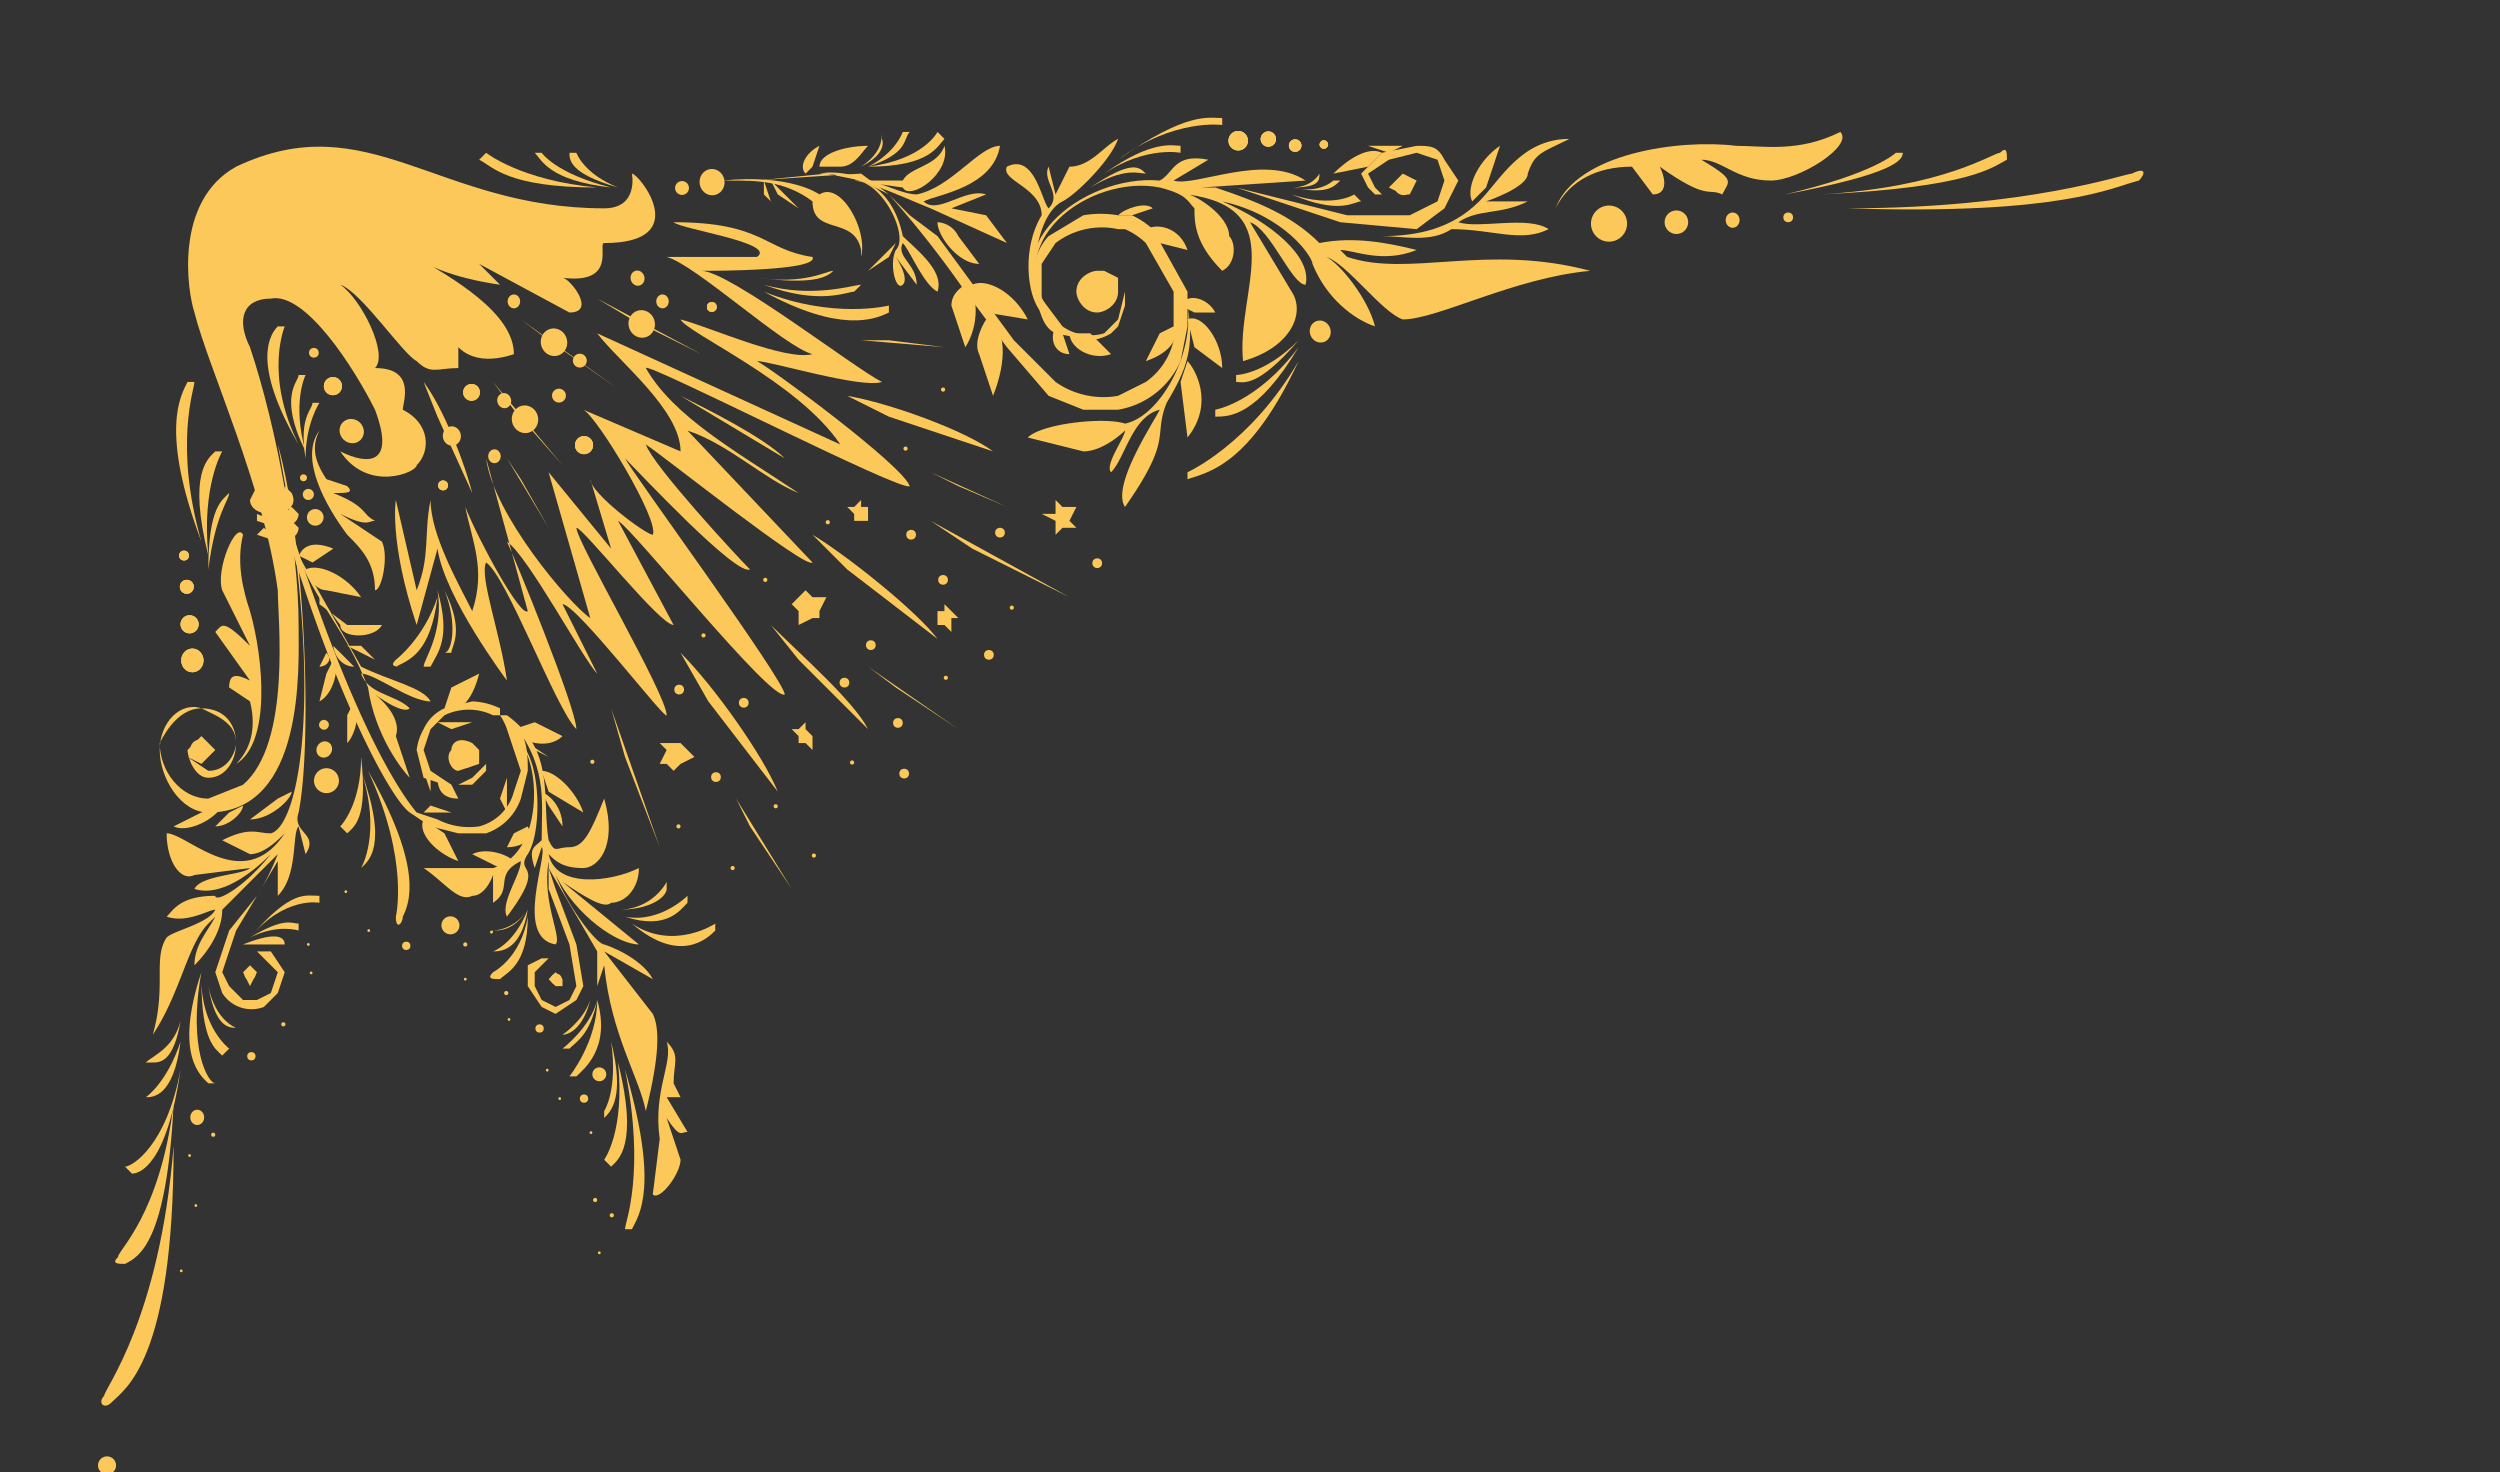 <svg xmlns="http://www.w3.org/2000/svg" xmlns:xlink="http://www.w3.org/1999/xlink" viewBox="0 0 360 212"><rect x="0" y="0" width="360" height="212" fill="#333333" stroke="none"/><defs><radialGradient id="Degradado_sin_nombre_163" cx="-6.4" cy="-1214.5" r="2.9" data-name="Degradado sin nombre 163" fx="-6.4" fy="-1214.5" gradientTransform="matrix(-1 0 0 -1 139 -1112)" gradientUnits="userSpaceOnUse"><stop offset=".2" stop-color="#fff" stop-opacity="0"/><stop offset=".3" stop-color="#e9eff6" stop-opacity=".1"/><stop offset=".4" stop-color="#acc4df" stop-opacity=".4"/><stop offset=".5" stop-color="#79a0cc" stop-opacity=".6"/><stop offset=".6" stop-color="#5284bd" stop-opacity=".8"/><stop offset=".8" stop-color="#3670b2" stop-opacity=".9"/><stop offset=".9" stop-color="#2564ac"/><stop offset="1" stop-color="#2060aa"/></radialGradient><radialGradient xlink:href="#Degradado_sin_nombre_163" id="Degradado_sin_nombre_163-2" cx=".4" cy="-1217.4" r="2.3" data-name="Degradado sin nombre 163" fx=".4" fy="-1217.4" gradientTransform="matrix(-1 0 0 -1 145 -1120)"/><radialGradient xlink:href="#Degradado_sin_nombre_163" id="Degradado_sin_nombre_163-3" cx="8.9" cy="-1217.9" r="1.8" data-name="Degradado sin nombre 163" fx="8.9" fy="-1217.9" gradientTransform="matrix(-1 0 0 -1 153 -1125)"/><radialGradient xlink:href="#Degradado_sin_nombre_163" id="Degradado_sin_nombre_163-4" cx="16.6" cy="-1217.1" r="1.2" data-name="Degradado sin nombre 163" fx="16.6" fy="-1217.1" gradientTransform="matrix(-1 0 0 -1 160 -1129)"/><radialGradient xlink:href="#Degradado_sin_nombre_163" id="Degradado_sin_nombre_163-5" cx="-768" cy="-490.4" r="2.5" data-name="Degradado sin nombre 163" fx="-768" fy="-490.4" gradientTransform="matrix(0 -1 1 0 912 -500)"/><radialGradient xlink:href="#Degradado_sin_nombre_163" id="Degradado_sin_nombre_163-6" cx="-755.5" cy="-494.1" r="2" data-name="Degradado sin nombre 163" fx="-755.5" fy="-494.1" gradientTransform="matrix(0 -1 1 0 915 -488)"/><radialGradient xlink:href="#Degradado_sin_nombre_163" id="Degradado_sin_nombre_163-7" cx="-742.2" cy="-492.7" r="1.6" data-name="Degradado sin nombre 163" fx="-742.2" fy="-492.7" gradientTransform="matrix(0 -1 1 0 914 -476)"/><radialGradient xlink:href="#Degradado_sin_nombre_163" id="Degradado_sin_nombre_163-8" cx="-729" cy="-492.8" r="1" data-name="Degradado sin nombre 163" fx="-729" fy="-492.8" gradientTransform="matrix(0 -1 1 0 913 -464)"/><radialGradient xlink:href="#Degradado_sin_nombre_163" id="Degradado_sin_nombre_163-9" cx="-34.4" cy="-1193.5" r="1.2" data-name="Degradado sin nombre 163" fx="-34.4" fy="-1193.5" gradientTransform="matrix(-1 0 0 -1 168 -1118)"/><radialGradient xlink:href="#Degradado_sin_nombre_163" id="Degradado_sin_nombre_163-10" cx="-37" cy="-1180.2" r="2.1" data-name="Degradado sin nombre 163" fx="-37" fy="-1180.2" gradientTransform="matrix(-1 0 0 -1 168 -1118)"/><radialGradient xlink:href="#Degradado_sin_nombre_163" id="Degradado_sin_nombre_163-11" cx="-54.4" cy="-1185.9" r="2.2" data-name="Degradado sin nombre 163" fx="-54.4" fy="-1185.9" gradientTransform="matrix(-1 0 0 -1 168 -1118)"/><radialGradient xlink:href="#Degradado_sin_nombre_163" id="Degradado_sin_nombre_163-12" cx="-70.9" cy="-1163.2" r="1.2" data-name="Degradado sin nombre 163" fx="-70.9" fy="-1163.2" gradientTransform="matrix(-1 0 0 -1 168 -1118)"/><radialGradient xlink:href="#Degradado_sin_nombre_163" id="Degradado_sin_nombre_163-13" cx="1283.4" cy="-441.2" r="2.8" data-name="Degradado sin nombre 163" fx="1283.4" fy="-441.2" gradientTransform="matrix(0 1 -1 0 241 -1197)"/><radialGradient xlink:href="#Degradado_sin_nombre_163" id="Degradado_sin_nombre_163-14" cx="182.4" cy="-1273" r="2.3" data-name="Degradado sin nombre 163" fx="182.4" fy="-1273" gradientTransform="matrix(-1 0 0 -1 273 -1207)"/><style>.cls-15{fill:#fcc859}</style></defs><g style="isolation:isolate"><g id="Layer_1" data-name="Layer 1"><path d="m57 72 3 13c2-5 1-8 2-13 0 5 4 12 6 16 2-6 0-10-1-15 2 5 8 16 9 15l-6-22c1 8 12 21 15 23l-6-21 9 11-3-10c0 2 8 8 9 8 1-2-8-17-10-18l14 6c0-6-9-13-12-17l35 16c-6-9-22-16-23-18 4 1 15 6 19 5-4-1-17-13-21-14h13c3-2-11-4-12-5 13 0 13 4 20 5 1 2-14 2-16 2 4 0 22 14 26 16-3 1-16-3-18-3 2 1 21 15 22 18-1 1-38-18-38-17 4 7 13 12 22 18-5-2-10-7-16-9l18 19c-1 1-21-15-24-17 1 3 13 16 15 18-2 1-16-14-18-16 1 2 23 32 23 34-2 1-22-24-24-25l8 15c-2 0-13-14-14-14 0 2 13 24 13 27 0 1-13-16-15-16l5 10c-2-2-10-17-13-19 1 2 10 24 10 27-3-3-10-22-13-24-1 2 2 10 3 17 0 0-9-12-10-19l-3 11c-4-12-3-18-3-18Z" class="cls-15"/><path d="m63 60 5 11c-1-4-4-12-7-16l2 5ZM32 143l-1-3 2-6 4-5a35 35 0 0 0 3-6l-8 8c0 3-2 6-4 8 0-3 2-5 3-7l-1 1c-3 3-4 10-8 16 2-7 0-11 2-14 1-1 6-2 7-4-1 0-4 2-7 1 1-1 2-3 7-3 0 1 4-1 8-6-4 4-8 6-11 5 1-2 7-2 8-3l-8 1c-2 1-4-2-4-6 3 0 11 9 17 0-1 1-3 3-5 3l-4-2c4-2 5-1 7-1 4-1 8-20 1-56 4 14 5 43 3 53-1 3 3 3 1 6l-1-4c-1 1 0 7-3 10v-6 1l-3 5-3 5-2 6 1 2 2 2h2l2-1 1-3-2-2-1-1-1 1-1 2 1-1 1 1-1 2-1-2 1-2 1-1h2l2 3-1 3-2 2a5 5 0 0 1-6-2ZM75 107c3 4 3 16-4 18H61c3 2 5 5 7 4 2 0 3-3 3-3v4c3-2 0-4 4-6 0 2-3 6-2 8 6-8 1-6 3-9s2-13-1-16Z" class="cls-15"/><path d="m72 125-4-2c2-1 5 0 6 1l-2 1ZM48 92l1 1-2-2 1 1ZM49 94l2 2c-2 0-3-2-3-3l1 1ZM47 97l-1 4c2-1 3-5 2-6l-1 2ZM47 94l-1 2c1 0 2-1 1-2ZM50 103v4c1-1 2-4 1-6l-1 2ZM52 93l2 2-4-2h2ZM77 104l4 2c-2 2-6 1-7-1l3-1ZM47 85l5 1c-2-3-6-5-8-4 0 0 1 3 3 3ZM45 81l3-2c-5-2-5 2-5 1l2 1ZM65 105l3-1h-5l2 1ZM65 99l4-2c-1 4-3 6-5 5l1-3ZM64 120l2 4c-3-1-6-4-5-6l3 2ZM62 116l3 1h-4l1-1ZM72 115l1-3v5l-1-2ZM74 120l-1 2c2 0 4-1 3-3l-2 1ZM79 114l5 3c-1-3-4-6-6-6l1 3ZM79 116l2 3c0-2-1-4-3-5l1 2ZM77 108l2 1-3-2 1 1ZM65 113l1 2c-2 0-3-1-3-3l2 1ZM62 112v2l-1-3 1 1ZM55 90c-1 2-6 2-6 0l-3-4v1l4 3h5Z" class="cls-15"/><path d="M43 80c2 6 7 11 10 19 1 7 5 12 6 13l-2-6c1-3-3-6-3-6s4 3 5 2c-2-2-6-2-7-5 2 0 7 4 10 4-1-2-6-3-10-5l-9-16ZM83 144l1-2-1-6-3-8-1-3 7 12v5l1-3c1 10 5 16 6 21 2-8 2-12 1-14l-7-9 7 4c-1-2-4-4-7-5-1 0-5-5-7-10 3 6 9 10 12 10l-11-9c3 2 6 4 7 3 2 0 4-2 4-5-4 2-12 3-13-2 1 1 2 2 5 2 2 0 5-3 3-10-2 5-3 7-5 7s-2 1-3-1c-1-6 1-13-6-18 6 7 5 12 5 18-1 1-2 1-1 4l1-3c1 1-4 13 2 14 1-1-2-6-1-12v4l3 8 1 6-1 2-2 1-2-1-1-2v-2l2-2h1l1 1v2l-1-1-1 1 1 1h1v-3l-1-1h-2l-2 1v3l2 3 2 1 3-2Z" class="cls-15"/><path d="m62 119-3-2c-4-3-16-28-23-61 10 37 19 55 24 61l3 1a10 10 0 0 0 6 1 7 7 0 0 0 5-5l1-3-2-6a8 8 0 0 0-1-2h-1a8 8 0 0 0-7 0l-2 2-1 3 1 3 3 2h1l2-1 2-2-1-2v2l-3 1c-1 0-2-2-1-3 0-1 1-2 3-1l1 1 1 2v1l-2 2h-4l-3-1-1-4a8 8 0 0 1 1-3 6 6 0 0 1 3-3l4-1a10 10 0 0 1 4 1v1h1l1 1c2 2 2 5 2 7l-1 4a8 8 0 0 1-5 5h-4l-4-1ZM123 26c4 0 8 8 6 10-1 2 0 6 1 5s-1-4-1-4l3 4c0-3-3-4-2-6 1 1 3 6 5 7 1-3-3-6-5-8-1-5-4-8-7-8ZM150 45c-2-4-1-14 3-16 2-1 7-6 8-9-2 1-4 4-7 4l-2 4-1-4c-1 2 2 4 0 6-1-1-2-8-6-6-1 2 5 3 5 7-3 5-2 12 0 14ZM171 44c1 7-4 16-9 17-3-1-12 0-14 2l8 2c3 0 6-3 6-3 0 1-3 5-2 6 2-2 3-8 7-9-1 2-7 11-5 14 7-10 4-10 6-15 3-5 4-8 3-14ZM214 27l2-6c-3 2-5 6-4 8l2-2ZM138 34l3 4c-3 0-6-4-6-6 0 0 2 0 3 2Z" class="cls-15"/><path d="m128 37-3 2 4-4-1 2ZM112 28l3 2-4-4 1 2ZM110 28l1 1-1-3v2ZM172 50l4 3c0-4-3-8-5-7l1 4ZM121 24c2 0 3-2 4-3-3 0-7 1-7 3h3ZM117 24l1-3c-2 1-3 3-2 4l1-1ZM172 45h3c-1-2-4-3-5-1l2 1ZM170 55l1 8c4-5 1-10 0-11l-1 3ZM141 51l2 6c2-5 2-10-1-11 0 0-2 3-1 5ZM137 44l2 6c2-3 2-8 0-9 0 0-2 1-2 3ZM142 45l6 1c-2-4-6-6-8-5l2 4ZM167 48l-2 4c3-1 5-3 4-5l-2 1ZM167 35l4 1c-1-3-4-4-6-3l2 2ZM163 31l3-1c-1-1-4 0-5 1h2ZM157 48l3 3c-3 1-6-1-6-3h3ZM153 48l1 3c-2 0-3-2-2-4l1 1ZM197 24l-5 1c2-2 5-4 7-3l-2 2ZM200 22l-3-1h5l-2 1Z" class="cls-15"/><path d="M124 37c1-4-3-11-6-9 0 0-4-3-14-2h1c4 0 8 0 12 3 0 5 6 2 7 7ZM136 21c1 4-5 8-6 6l-7-1h7c1-2 5-2 6-5Z" class="cls-15"/><path d="M118 25c5 0 11 3 16 5l11 5-3-4-5-1 5-2c-3-1-7 3-9 1 2-1 10-2 11-8-3 0-7 6-12 7-3 0-9-4-14-3ZM199 34c5 0 10-1 14-5 3-3 6-9 13-9-4 2-5 2-6 5 0 2-6 4-6 4h6c-4 2-7 1-10 3 3 1 10-1 13 1-4 2-8 0-14 0-3 2-7 1-10 1Z" class="cls-15"/><path d="m208 30-4 3-11-1-15-5h-3c6 2 11 4 15 8 5-1 10 0 14 1-5 2-9 0-11 0l1 1c9 3 20-2 35 2-11 1-22 7-27 7-3-1-8-8-11-9 2 1 6 6 7 10-3-1-7-4-9-9 0-1-4-7-13-9 7 3 13 8 12 12-2 0-5-8-8-9l6 10c2 3 0 8-7 10-1-10 7-22-8-24 1 0 6 3 6 6 1 1 1 4-1 5-4-4-4-7-4-9-1-1-1-2-5-3-10-2-24 8-15 19-10-10 4-21 15-20 2-1 2-4 7-3l-5 3c3 1 13-4 19 0l-15 1h5l16 4h9l4-2 1-3-1-3-3-1-4 1-3 2 1 2 1 1h3l-2-1 2-2 2 1-1 2h-5l-1-1-1-2 3-3 5-1c2 0 3 0 4 2l2 3-2 4Z" class="cls-15"/><path d="m156 59-5-2-6-7-6-8a148 148 0 0 0-11-14l-4-2-5-1-10 1a762 762 0 0 1 15-1l4 3 3 3 4 3 11 15 6 6a12 12 0 0 0 9 2l4-2a10 10 0 0 0 4-6v-7l-4-7a10 10 0 0 0-3-2h-1a11 11 0 0 0-9 2l-2 3v5l3 4a7 7 0 0 0 6 1l2-2 1-4-1-2v2c0 2-2 3-3 3-2 0-3-2-3-3 0-2 2-3 3-3h1l2 1 1 2v2l-1 3-1 1a7 7 0 0 1-3 1l-5-1c-2-1-2-3-3-5a11 11 0 0 1 0-5 8 8 0 0 1 2-4l5-3a15 15 0 0 1 5 0h2a12 12 0 0 1 3 2l5 9v5l-1 5a12 12 0 0 1-9 7h-5Z" class="cls-15"/><ellipse cx="102.5" cy="26.3" class="cls-15" rx="1.8" ry="1.9" transform="rotate(-8 102 26)"/><circle cx="98.2" cy="27.1" r="1" class="cls-15" transform="rotate(-8 98 27)"/><ellipse cx="92.5" cy="46.8" class="cls-15" rx="1.9" ry="2" transform="rotate(-19 92 47)"/><path d="m75 69 4 7-6-10 2 3Z" class="cls-15"/><ellipse cx="91.8" cy="40" class="cls-15" rx="1" ry="1.1" transform="rotate(-15 92 40)"/><path d="m40 115-4 3c3 0 6-3 6-4l-2 1ZM100 109l-2 1-1 1-1-1h-1l1-2-1-1h3l1 1 1 1zM118 89h-1l-2 1v-2l-1-1 1-1 1-1 1 1h2l-1 2v1zM155 76h-2l-1 1v-2l-2-1h2v-2l1 1h2l-1 2 1 1zM117 106v2l-1-1h-1v-1l-1-1h1l1-1v1l1 1zM138 89h-1v2l-1-1h-1v-2h1v-1l1 1 1 1zM125 73v2h-2v-1l-1-1h1l1-1v1h1z" class="cls-15"/><path d="M32 51" style="fill:#b89859"/><path d="M87 30c-24 0-34-15-53-6-9 5-7 18-6 21 2 8 10 25 12 40 0 4 2 22-5 28l-5 2c-4 0-7-4-7-8 1-2 3-5 6-5 2 1 5 2 5 5 0 1-1 4-4 4l-3-2 2 1 2-2-2-2-2 2c0 1 1 4 3 4 5 0 6-10-1-10-3-1-6 2-6 6s3 9 7 9c14 0 13-21 13-27 0-11-3-28-7-40-2-4-1-7 3-7 5-1 12 10 15 16 3 8-1 8-5 6 4 6 11 3 11 2 2-2 2-6-2-8 0-1 2-6-4-6 2-2-2-10-5-12 3 1 9 10 11 11 2 2 3 1 6 1v-3c2 2 5 2 8 1 0-6-9-11-14-14 1 1 5 3 12 4l-3-3 13 7c4 0 0-5-1-5 8 1 5-5 6-5 13 0 5-10 4-10 0 0 1 5-4 5Z" class="cls-15"/><path d="m74 59 7 8-10-12 3 4ZM91 46l10 5-15-8 5 3ZM92 40l6 2-9-3 3 1ZM79 49l10 7-14-10 4 3ZM115 95l10 10c-2-4-10-11-14-15l4 5ZM140 79l14 7-20-11 6 4ZM138 70l7 3-11-5 4 2ZM103 60l10 6c-3-3-11-7-15-9l5 3ZM129 99l9 6-13-9 4 3ZM108 119l6 9-8-13 2 4ZM128 60l15 5c-4-3-15-7-21-8l6 3ZM128 49l8 1-12-1h4ZM122 82l13 10c-3-4-13-12-18-15l5 5ZM90 109l5 13-7-20 2 7ZM102 101l10 13c-2-5-9-15-14-20l4 7ZM30 156h1c-1 0-4-5-2-16-4 12 0 15 1 16Z" class="cls-15"/><path d="m32 152 1-1s-4-3-4-10c0 9 2 10 3 11Z" class="cls-15"/><path d="M34 148s1 0 0 0c0 0-3-1-4-6 1 6 3 6 4 6ZM83 155h-1s4-5 4-11c2 7-2 10-3 11Z" class="cls-15"/><path d="M82 151h-1s4-3 5-7c-1 5-3 6-4 7Z" class="cls-15"/><path d="M81 149s-1 0 0 0c0 0 3-2 4-5-1 4-3 5-4 5ZM58 132c0 1-1 2-1 0 0 0 2-8-4-21 8 14 6 19 5 21Z" class="cls-15"/><path d="M53 125h-1s3-5 0-14c4 11 1 13 0 14Z" class="cls-15"/><path d="m50 120-1-1s3-3 3-10c1 9-1 10-2 11ZM27 55h1c0 1-3 9 1 23-6-16-3-21-2-23Z" class="cls-15"/><path d="M31 65h1s-3 5-2 15c-3-12 0-14 1-15Z" class="cls-15"/><path d="M33 71s1 0 0 0c0 1-2 3-3 11 0-9 2-10 3-11ZM69 23l1-1s5 4 16 5c-13 0-15-3-17-4Z" class="cls-15"/><path d="M77 22h1s2 3 10 5c-9-1-10-4-11-5Z" class="cls-15"/><path d="M82 22h1s1 3 6 5c-7-2-7-4-7-5ZM171 69v-1s9-4 16-16c-7 15-13 16-16 17Z" class="cls-15"/><path d="M175 60v-1s6-1 12-9c-6 10-10 10-12 10Z" class="cls-15"/><path d="M178 55v-1s4 0 9-5c-6 7-8 6-9 6ZM176 17v1s-7-1-15 5c10-7 13-6 15-6Z" class="cls-15"/><path d="M170 21v1s-5-1-11 3c7-5 10-4 11-4Z" class="cls-15"/><path d="M165 25c-1 0-3-1-8 2 6-4 7-3 8-2ZM46 129v1s-5-1-10 5c6-7 8-6 10-6Z" class="cls-15"/><path d="M43 133v1s-3-1-7 1c5-3 6-2 7-2ZM41 136h-6c5-2 6-1 6 0ZM136 20l-1-1s-2 4-10 5c9 0 10-3 11-4Z" class="cls-15"/><path d="M131 19h-1s-1 3-5 5c6-2 5-4 6-5Z" class="cls-15"/><path d="M127 20v-1c0 1 0 3-3 5 4-2 3-4 3-4ZM196 29l-1-1s-3 2-9 0c7 3 9 1 10 1ZM193 26h-1s-2 2-6 1c5 1 6 0 7-1Z" class="cls-15"/><path d="M190 25s-1 2-4 2c4 0 4-1 4-2ZM91 177h-1c0-1 3-8 0-23 5 17 2 21 1 23Z" class="cls-15"/><path d="m88 168-1-1s3-4 2-14c3 12 0 14-1 15Z" class="cls-15"/><path d="M87 161v-1s2-3 1-10c2 8 0 10-1 11ZM40 47h1s-3 7 2 17c-7-12-4-16-3-17Z" class="cls-15"/><path d="M43 54h1s-2 4 0 11c-4-8-1-10-1-11Z" class="cls-15"/><path d="M45 58h1s-2 3-2 8c-1-6 1-7 1-8ZM72 141c-1 0-2 0-1-1 0 0 4-2 5-8 0 7-3 8-4 9Z" class="cls-15"/><path d="M71 137s-1 0 0 0c0 0 3-1 5-6-1 6-4 6-5 6Z" class="cls-15"/><path d="M71 134c0 1-1 0 0 0 0 0 3 0 5-3-2 3-4 3-5 3ZM103 134v-1s-6 4-12 0c7 6 11 2 12 1ZM99 130v-1s-4 4-9 3c6 2 8-1 9-2ZM96 128v-1s-2 4-7 4c5 0 7-2 7-3ZM65 94h-1c1 0 2-4 0-9 3 6 1 8 1 9ZM62 96h-1c0-1 3-5 2-11 2 7 0 9-1 11Z" class="cls-15"/><path d="M58 96c-1 0-2 0-1-1 0 0 4-3 6-9-1 8-4 9-6 10ZM128 45v-1s-8 2-18-2c11 6 16 4 18 3Z" class="cls-15"/><path d="m123 42 1-1c-1 0-7 2-14 0 8 3 12 1 13 1ZM120 39c-1 0-4 2-11 1 8 1 10 0 11-1ZM22 153h-1c1-1 4-2 5-6-1 6-3 6-4 6Z" class="cls-15"/><path d="M21 158s-1 0 0 0c0 0 3-2 5-8-1 8-4 8-5 8ZM34 110c2-2 3-5 2-9l-3-2c0-2 1-2 3-1l-5-7c1-1 1-2 5 2l-4-8c-1-3 2-10 3-8-1 4 0 8 1 11 2 7 3 19-2 22ZM46 62c-1 2-1 4 1 7l3 1c1 1 0 1-2 1 5 2 4 3 6 4-1 0-1 1-5-1l6 4c1 2 0 7-1 7 0-4-2-6-4-8-3-4-7-11-4-15ZM96 150c2 2 1 3 1 6l1 2h-2l3 5c-1 0-1 1-3-2l2 6c0 2-3 6-4 5l1-8c-1-7 2-11 1-14Z" class="cls-15"/><ellipse cx="27.7" cy="95.1" class="cls-15" rx="1.6" ry="1.7"/><ellipse cx="27.7" cy="95.1" rx="1.6" ry="1.7" style="fill:url(#Degradado_sin_nombre_163);mix-blend-mode:multiply;opacity:.67"/><ellipse cx="27.7" cy="95.1" class="cls-15" rx="1.6" ry="1.7"/><ellipse cx="27.7" cy="95.1" class="cls-15" rx="1.6" ry="1.7"/><circle cx="27.3" cy="89.9" r="1.3" class="cls-15"/><circle cx="27.3" cy="89.9" r="1.3" style="fill:url(#Degradado_sin_nombre_163-2);mix-blend-mode:multiply;opacity:.67"/><circle cx="27.3" cy="89.9" r="1.3" class="cls-15"/><circle cx="27.3" cy="89.9" r="1.3" class="cls-15"/><circle cx="26.9" cy="84.5" r="1" class="cls-15"/><circle cx="26.9" cy="84.5" r="1" style="mix-blend-mode:multiply;opacity:.67;fill:url(#Degradado_sin_nombre_163-3)"/><circle cx="26.9" cy="84.5" r="1" class="cls-15"/><circle cx="26.9" cy="84.5" r="1" class="cls-15"/><circle cx="26.5" cy="80" r=".7" class="cls-15"/><circle cx="26.5" cy="80" r=".7" style="fill:url(#Degradado_sin_nombre_163-4);mix-blend-mode:multiply;opacity:.67"/><circle cx="26.5" cy="80" r=".7" class="cls-15"/><circle cx="26.5" cy="80" r=".7" class="cls-15"/><circle cx="178" cy="20.4" r="1.4" class="cls-15" transform="rotate(-49 178 20)"/><circle cx="178" cy="20.4" r="1.4" style="fill:url(#Degradado_sin_nombre_163-5);mix-blend-mode:multiply;opacity:.67" transform="rotate(-49 178 20)"/><circle cx="178" cy="20.4" r="1.4" class="cls-15" transform="rotate(-49 178 20)"/><circle cx="178" cy="20.4" r="1.4" class="cls-15" transform="rotate(-49 178 20)"/><circle cx="182.4" cy="20.5" r="1.1" class="cls-15" transform="rotate(-49 182 20)"/><circle cx="182.4" cy="20.5" r="1.1" style="fill:url(#Degradado_sin_nombre_163-6);mix-blend-mode:multiply;opacity:.67" transform="rotate(-49 182 20)"/><circle cx="182.4" cy="20.5" r="1.1" class="cls-15" transform="rotate(-49 182 20)"/><circle cx="182.4" cy="20.5" r="1.1" class="cls-15" transform="rotate(-49 182 20)"/><circle cx="186.7" cy="20.6" r=".9" class="cls-15" transform="rotate(-49 187 21)"/><circle cx="186.7" cy="20.6" r=".9" style="fill:url(#Degradado_sin_nombre_163-7);mix-blend-mode:multiply;opacity:.67" transform="rotate(-49 187 21)"/><circle cx="186.7" cy="20.6" r=".9" class="cls-15" transform="rotate(-49 187 21)"/><circle cx="186.7" cy="20.6" r=".9" class="cls-15" transform="rotate(-49 187 21)"/><circle cx="190.9" cy="20.6" r=".6" class="cls-15" transform="rotate(-49 191 21)"/><circle cx="190.9" cy="20.6" r=".6" style="fill:url(#Degradado_sin_nombre_163-8);mix-blend-mode:multiply;opacity:.67" transform="rotate(-49 191 21)"/><circle cx="190.9" cy="20.6" r=".6" class="cls-15" transform="rotate(-49 191 21)"/><circle cx="190.9" cy="20.6" r=".6" class="cls-15" transform="rotate(-49 191 21)"/><path d="M308 26c1-1 1-2-1-1-1 0-15 5-41 5 31 1 38-3 42-4ZM289 23c0-1 0-2-1-1-1 0-8 5-26 6 22-1 25-4 27-5ZM274 22h-1s-3 3-16 6c16-3 17-5 17-6ZM224 30c2-4 6-6 11-6l3 4c2 0 2-2 1-4 7 5 7 3 9 4 1-2 2-2-3-5 3 0 5 3 10 3 4 0 12-5 10-7-6 3-11 2-15 2-8-1-23 1-26 9Z" class="cls-15"/><circle cx="63.8" cy="69.9" r=".7" class="cls-15"/><circle cx="63.8" cy="69.9" r=".7" style="fill:url(#Degradado_sin_nombre_163-9);mix-blend-mode:multiply;opacity:.67"/><circle cx="63.8" cy="69.9" r=".7" class="cls-15"/><circle cx="63.8" cy="69.9" r=".7" class="cls-15"/><circle cx="67.9" cy="56.5" r="1.2" class="cls-15"/><circle cx="67.9" cy="56.5" r="1.2" style="fill:url(#Degradado_sin_nombre_163-10);mix-blend-mode:multiply;opacity:.67"/><circle cx="67.9" cy="56.5" r="1.2" class="cls-15"/><circle cx="67.9" cy="56.5" r="1.2" class="cls-15"/><circle cx="84.1" cy="64.1" r="1.3" class="cls-15"/><circle cx="84.1" cy="64.1" r="1.3" style="fill:url(#Degradado_sin_nombre_163-11);mix-blend-mode:multiply;opacity:.67"/><circle cx="84.1" cy="64.1" r="1.3" class="cls-15"/><circle cx="84.1" cy="64.1" r="1.3" class="cls-15"/><circle cx="102.5" cy="44.2" r=".7" class="cls-15"/><circle cx="102.5" cy="44.2" r=".7" style="fill:url(#Degradado_sin_nombre_163-12);mix-blend-mode:multiply;opacity:.67"/><circle cx="102.5" cy="44.2" r=".7" class="cls-15"/><circle cx="102.5" cy="44.2" r=".7" class="cls-15"/><path d="m29 117-4 2c2 1 6-1 7-3l-3 1ZM33 117l-2 2c2 0 4-2 4-3l-2 1Z" class="cls-15"/><circle cx="28.8" cy="107.9" r="1.4" class="cls-15"/><ellipse cx="28.4" cy="160.9" class="cls-15" rx="1" ry="1.1"/><circle cx="86.3" cy="154.7" r="1" class="cls-15"/><circle cx="36" cy="140.3" r=".8" class="cls-15"/><circle cx="80.1" cy="141" r=".8" class="cls-15"/><circle cx="66.9" cy="108.8" r="1.8" class="cls-15"/><ellipse cx="46.9" cy="107.7" class="cls-15" rx="1.2" ry="1.1" transform="rotate(-58 47 108)"/><circle cx="46.5" cy="103.9" r=".7" class="cls-15" transform="rotate(-58 47 104)"/><ellipse cx="71.2" cy="65.7" class="cls-15" rx=".9" ry="1"/><circle cx="45.2" cy="50.8" r=".7" class="cls-15"/><ellipse cx="74" cy="43.4" class="cls-15" rx=".9" ry="1"/><ellipse cx="95.4" cy="43.4" class="cls-15" rx=".9" ry="1"/><circle cx="47.5" cy="112.7" r="1.6" class="cls-15" transform="rotate(-58 47 113)"/><circle cx="47.5" cy="112.7" r="1.6" style="fill:url(#Degradado_sin_nombre_163-13);mix-blend-mode:multiply;opacity:.67" transform="rotate(-58 47 113)"/><circle cx="47.5" cy="112.7" r="1.6" class="cls-15" transform="rotate(-58 47 113)"/><circle cx="47.5" cy="112.7" r="1.6" class="cls-15" transform="rotate(-58 47 113)"/><circle cx="47.5" cy="112.7" r="1.8" class="cls-15" transform="rotate(-58 47 113)"/><circle cx="241.4" cy="32" r="1.7" class="cls-15"/><ellipse cx="249.5" cy="31.7" class="cls-15" rx="1" ry="1.1"/><circle cx="257.5" cy="31.3" r=".7" class="cls-15"/><circle cx="231.7" cy="32.2" r="2.6" class="cls-15"/><circle cx="44.4" cy="71.2" r=".8" class="cls-15"/><circle cx="43.7" cy="68.8" r=".5" class="cls-15"/><circle cx="45.4" cy="74.5" r="1.2" class="cls-15"/><ellipse cx="75.5" cy="60.5" class="cls-15" rx="1.9" ry="2" transform="rotate(-13 75 60)"/><ellipse cx="72.7" cy="57.6" class="cls-15" rx="1" ry="1.1" transform="rotate(-15 73 58)"/><ellipse cx="79.7" cy="49.2" class="cls-15" rx="1.9" ry="2" transform="rotate(-18 80 49)"/><circle cx="83.5" cy="52" r="1" class="cls-15" transform="rotate(-8 83 52)"/><circle cx="80.5" cy="56.9" r="1" class="cls-15" transform="rotate(-8 81 57)"/><ellipse cx="65.1" cy="62.8" class="cls-15" rx="1.3" ry="1.4" transform="rotate(-9 65 63)"/><ellipse cx="50.7" cy="61.8" class="cls-15" rx="1.7" ry="1.8" transform="rotate(-46 51 62)"/><circle cx="64.8" cy="133.2" r="1.3" class="cls-15" transform="rotate(-16 65 133)"/><ellipse cx="190.2" cy="47.8" class="cls-15" rx="1.5" ry="1.6" transform="rotate(-21 190 48)"/><circle cx="202.1" cy="26.8" r="1.3" class="cls-15"/><ellipse cx="157.9" cy="42.1" class="cls-15" rx="2.4" ry="2.5"/><path d="m42 75 1 1c0 1-1 2-3 2l-3-1 1-1c1 1 3 1 4-1Z" class="cls-15"/><path d="m42 73 1 1c0 1-1 2-3 2l-3-1v-1c2 1 4 0 5-1Z" class="cls-15"/><path d="m41 70 1 1c1 2-1 3-3 3s-3-1-3-2l1-2c1 2 4 2 4 0Z" class="cls-15"/><circle cx="48" cy="55.6" r="1.3" class="cls-15" transform="rotate(-9 48 56)"/><circle cx="48" cy="55.6" r="1.3" style="fill:url(#Degradado_sin_nombre_163-14);mix-blend-mode:multiply;opacity:.67" transform="rotate(-9 48 56)"/><circle cx="48" cy="55.6" r="1.3" class="cls-15" transform="rotate(-9 48 56)"/><circle cx="48" cy="55.6" r="1.3" class="cls-15" transform="rotate(-9 48 56)"/><path d="M16 202c-1 1-2 0-1-1 0-1 8-11 10-36 0 31-7 35-9 37Z" class="cls-15"/><path d="M18 182c-1 0-2 0-1-1 0-1 6-6 8-22-1 20-5 22-7 23Z" class="cls-15"/><path d="m19 169-1-1c1 0 6-3 8-14-2 14-6 15-7 15Z" class="cls-15"/><circle cx="15.1" cy="211.4" r="1.3" class="cls-15" transform="rotate(-74 15 211)"/><circle cx="36.2" cy="152.1" r=".6" class="cls-15"/><circle cx="84.1" cy="158.2" r=".6" class="cls-15"/><circle cx="58.5" cy="136.2" r=".6" class="cls-15"/><circle cx="77.7" cy="148.1" r=".6" class="cls-15"/><circle cx="40.8" cy="147.5" r=".3" class="cls-15"/><circle cx="72.9" cy="143" r=".3" class="cls-15"/><circle cx="88.1" cy="175" r=".3" class="cls-15"/><circle cx="85.7" cy="172.8" r=".3" class="cls-15"/><circle cx="67" cy="136" r=".3" class="cls-15"/><circle cx="30.7" cy="163.4" r=".3" class="cls-15"/><circle cx="44.8" cy="140.1" r=".2" class="cls-15"/><circle cx="49.8" cy="128.4" r=".2" class="cls-15"/><circle cx="27.3" cy="166.4" r=".2" class="cls-15"/><circle cx="28.2" cy="173.6" r=".2" class="cls-15"/><circle cx="26.1" cy="183" r=".2" class="cls-15"/><circle cx="44.4" cy="136" r=".2" class="cls-15"/><circle cx="80.6" cy="158.2" r=".2" class="cls-15"/><circle cx="67" cy="141" r=".2" class="cls-15"/><circle cx="53.1" cy="134" r=".2" class="cls-15"/><circle cx="103.1" cy="111.9" r=".7" class="cls-15"/><circle cx="130.2" cy="111.4" r=".7" class="cls-15"/><circle cx="105.5" cy="125" r=".3" class="cls-15"/><circle cx="97.7" cy="119" r=".3" class="cls-15"/><circle cx="85.3" cy="109.7" r=".3" class="cls-15"/><circle cx="107.1" cy="101.2" r=".7" class="cls-15"/><circle cx="97.8" cy="99.3" r=".7" class="cls-15"/><circle cx="117.2" cy="123.2" r=".3" class="cls-15"/><circle cx="111.7" cy="116.1" r=".3" class="cls-15"/><circle cx="142.4" cy="94.3" r=".7" class="cls-15"/><circle cx="125.4" cy="92.9" r=".7" class="cls-15"/><circle cx="136.2" cy="97.6" r=".3" class="cls-15"/><circle cx="101.3" cy="91.5" r=".3" class="cls-15"/><circle cx="129.3" cy="104.1" r=".7" class="cls-15"/><circle cx="121.6" cy="98.3" r=".7" class="cls-15"/><circle cx="110.2" cy="83.5" r=".3" class="cls-15"/><circle cx="122.7" cy="109.8" r=".3" class="cls-15"/><circle cx="135.8" cy="56.1" r=".3" class="cls-15"/><circle cx="135.8" cy="83.5" r=".7" class="cls-15"/><circle cx="144" cy="76.7" r=".7" class="cls-15"/><circle cx="119.2" cy="75.2" r=".3" class="cls-15"/><circle cx="131.2" cy="77" r=".7" class="cls-15"/><circle cx="158" cy="81.1" r=".7" class="cls-15"/><circle cx="145.7" cy="87.5" r=".3" class="cls-15"/><circle cx="130.4" cy="64.6" r=".3" class="cls-15"/><circle cx="85.1" cy="163.1" r=".2" class="cls-15"/><circle cx="86.3" cy="180.4" r=".2" class="cls-15"/><circle cx="73.3" cy="146.8" r=".2" class="cls-15"/><circle cx="78.8" cy="154.1" r=".2" class="cls-15"/></g></g></svg>